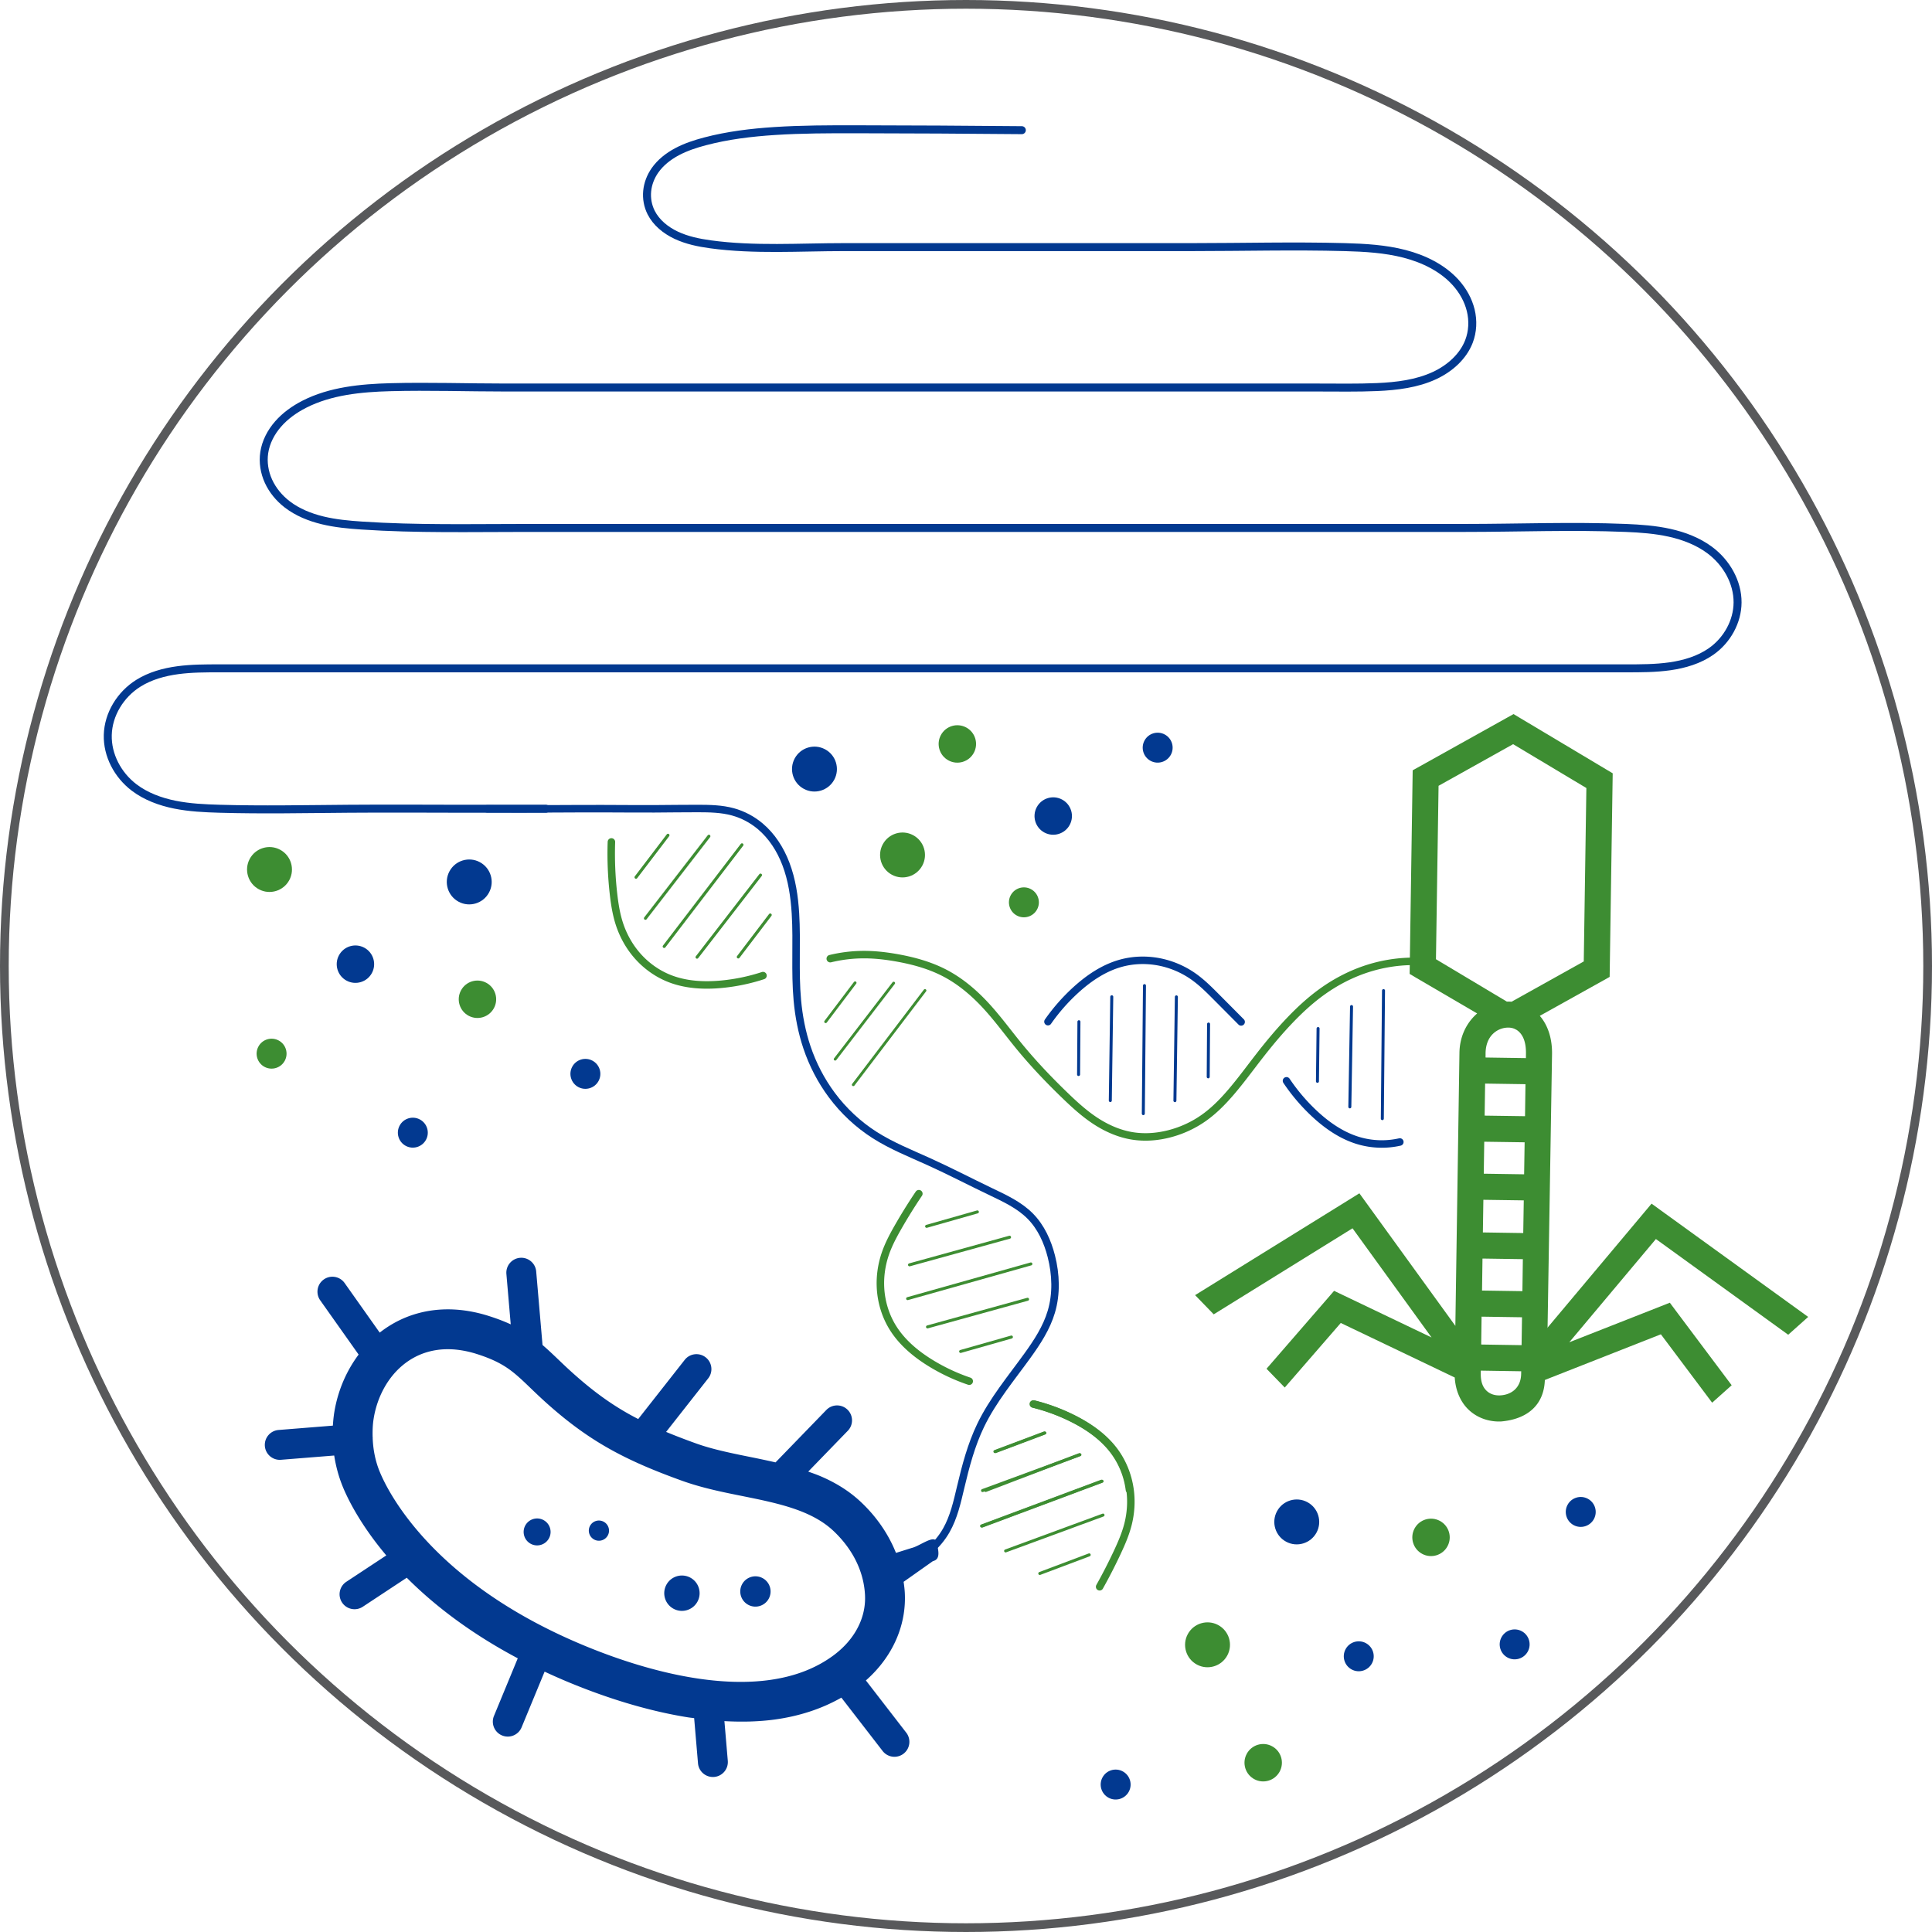 <?xml version="1.0" encoding="UTF-8"?> <svg xmlns="http://www.w3.org/2000/svg" xml:space="preserve" width="1290.526" height="1290.525" viewBox="354.737 354.737 1290.526 1290.525"><path fill="none" stroke="#023990" stroke-linecap="round" stroke-linejoin="bevel" stroke-width="5.328" d="M1037.294 441.691c-36.799-.345-73.599-.544-110.398-.599-18.244-.028-36.507-.018-54.707 1.164-15.702 1.019-31.402 2.92-46.553 6.919-6.461 1.705-12.848 3.805-18.683 6.914-5.836 3.108-11.125 7.274-14.783 12.551-2.852 4.113-4.668 8.868-5.137 13.755-.469 4.886.423 9.895 2.662 14.33 3.388 6.712 9.707 11.855 16.793 15.175 7.086 3.32 14.933 4.956 22.771 6.027 29.502 4.029 59.526 1.875 89.34 1.875H1150.882c34.036 0 68.082-.932 102.104 0 13.432.368 26.974 1.142 39.927 4.495s25.402 9.481 34.098 19.086c4.864 5.374 8.475 11.785 10.143 18.656 1.668 6.872 1.353 14.199-1.209 20.825-3.889 10.055-12.751 17.979-22.974 22.731-11.797 5.483-25.197 7.119-38.352 7.693s-26.333.304-39.501.304H692.697c-25.739 0-51.485-.907-77.215-.221-19.745.526-40.078 2.521-57.433 11.365-6.632 3.38-12.748 7.752-17.536 13.223-4.787 5.471-8.209 12.073-9.267 19.08-.974 6.458.089 13.146 2.825 19.144 2.736 5.996 7.119 11.299 12.49 15.444 6.806 5.251 15.095 8.618 23.63 10.685 8.534 2.066 17.354 2.885 26.146 3.474 36.718 2.46 73.587 1.598 110.398 1.598H1333.391c35.783 0 71.592-1.483 107.34 0 9.845.408 19.726 1.124 29.313 3.255 9.589 2.132 18.926 5.737 26.658 11.464 11.333 8.394 18.779 21.567 18.689 35.106-.085 12.705-6.908 25.194-17.787 32.774-7.915 5.515-17.605 8.424-27.354 9.818s-19.657 1.373-29.52 1.373H501.45c-9.349 0-18.736-.011-27.989 1.238-9.253 1.246-18.447 3.816-26.229 8.673-12.175 7.599-20.152 20.886-20.508 34.594-.348 13.396 6.53 26.686 17.644 35.114 7.795 5.911 17.387 9.465 27.189 11.439 9.802 1.975 19.872 2.444 29.894 2.731 28.66.823 57.341.211 86.014 0 25.794-.189 51.59-.056 77.384 0 18.178.039 36.354.039 54.531 0"></path><path fill="none" stroke="#3D8D32" stroke-linecap="round" stroke-linejoin="bevel" stroke-width="5" d="M909.333 995.099a95.492 95.492 0 0 1 22.549-2.706c7.564 0 15.108.9 22.55 2.255 10.751 1.958 21.412 4.901 31.118 9.922 10.227 5.29 19.194 12.788 27.06 21.196 8.165 8.729 15.19 18.446 22.759 27.697 9.502 11.615 19.868 22.503 30.667 32.923 6.338 6.115 12.865 12.102 20.218 16.95 7.46 4.92 15.802 8.644 24.617 10.109 8.335 1.385 16.946.721 25.123-1.408 8.123-2.115 15.872-5.675 22.736-10.505 6.787-4.774 12.66-10.737 18.072-17.028 6.575-7.644 12.519-15.805 18.7-23.771 6.679-8.606 13.649-17.001 21.196-24.858 6.343-6.604 13.103-12.836 20.504-18.227 9.717-7.078 20.536-12.682 32.021-16.235a101.48 101.48 0 0 1 27.961-4.511"></path><path fill="none" stroke="#023990" stroke-linecap="round" stroke-linejoin="bevel" stroke-width="5" d="M680.013 895c14.353.056 28.706.056 43.06 0 11.328-.044 22.656-.123 33.985-.101 11.604.022 23.209.152 34.814.101 9.717-.043 19.435-.214 29.151-.196 7.82.015 15.738.164 23.279 2.232 6.654 1.824 12.889 5.135 18.178 9.566 7.882 6.604 13.563 15.582 17.221 25.193 4.021 10.562 5.694 21.884 6.378 33.165 1.169 19.322-.49 38.763 1.275 58.039.972 10.612 2.988 21.149 6.378 31.252 3.826 11.406 9.407 22.232 16.582 31.891 7.849 10.563 17.605 19.713 28.701 26.787 11.396 7.265 24.046 12.277 36.354 17.858 13.77 6.243 27.185 13.236 40.819 19.771 9.521 4.563 19.377 9.061 26.787 16.583 7.157 7.266 11.518 16.902 14.031 26.787 3.076 12.096 3.544 25.025 0 36.992-3.176 10.725-9.402 20.267-15.945 29.338-10.951 15.185-23.116 29.698-31.252 46.56-6.323 13.106-10.042 27.296-13.394 41.456-2.331 9.85-4.565 19.902-9.566 28.701-5.779 10.167-15.202 18.211-26.15 22.323"></path><g fill="none" stroke="#3D8D32" stroke-linecap="round" stroke-linejoin="bevel"><path stroke-width="5" d="M763.144 917.125a238.036 238.036 0 0 0 1.436 35.08c.757 6.575 1.797 13.15 3.826 19.451 2.393 7.427 6.165 14.418 11.162 20.41 5.958 7.144 13.672 12.841 22.322 16.264 11.04 4.367 23.26 4.96 35.079 3.826a126.757 126.757 0 0 0 27.425-5.74"></path><path stroke-width="2" d="m779.568 940.724 21.366-28.063M847.878 993.968l21.366-28.063M785.859 968.15l42.413-54.852M820.335 994.114l42.413-54.85M798.382 986.964l51.98-67.926"></path></g><g fill="none" stroke="#3D8D32" stroke-linecap="round" stroke-linejoin="bevel" stroke-width="2"><path d="m-780.958 30.325-.233 35.27M-802.457 12.173l-.977 69.329M-823.77 4.648l-.776 85.529" transform="matrix(-.763 -.539 .553 -.741 293.6 638.753)"></path></g><g fill="none" stroke="#3D8D32" stroke-linecap="round" stroke-linejoin="bevel"><path stroke-width="5" d="M968.512 1152.088a355.1 355.1 0 0 0-13.707 22.008c-3.29 5.743-6.436 11.608-8.606 17.86-2.556 7.373-3.72 15.234-3.309 23.026.49 9.29 3.24 18.475 8.109 26.402 6.213 10.12 15.636 17.919 25.774 24.101a126.876 126.876 0 0 0 25.387 11.856"></path><path stroke-width="2" d="m973.684 1173.899 33.928-9.641M996.41 1257.474l33.929-9.641M962.269 1199.617l66.836-18.452M974.284 1241.071l66.836-18.452M961.007 1222.184l82.332-23.176"></path></g><g fill="none" stroke="#3D8D32" stroke-linecap="round" stroke-linejoin="bevel"><path stroke-width="5" d="M1089.263 1414.652a355.005 355.005 0 0 0 11.83-23.07c2.803-5.996 5.449-12.103 7.09-18.514 1.937-7.56 2.443-15.49 1.387-23.221-1.26-9.217-4.763-18.143-10.274-25.638-7.032-9.567-17.07-16.558-27.686-21.877a126.995 126.995 0 0 0-26.284-9.705"></path><path stroke-width="2" d="m1082.296 1393.346-33.01 12.427M1052.704 1311.949l-33.01 12.426M1091.534 1366.77l-65.072 23.94M1076.117 1326.456l-65.072 23.94M1090.918 1344.175l-80.122 29.937"></path></g><g fill="none" stroke="#023990" stroke-linecap="round" stroke-linejoin="bevel"><path stroke-width="5" d="M1183.78 1037.355a16874.44 16874.44 0 0 0-16.66-16.764c-4.668-4.69-9.364-9.401-14.742-13.256a59.848 59.848 0 0 0-21.18-9.618c-9.057-2.116-18.644-2.051-27.616.4-11.453 3.13-21.578 10-30.349 18.005a126.997 126.997 0 0 0-18.482 21.06"></path><path stroke-width="2" d="m1162.03 1038.772-.233 35.271M1075.434 1037.217l-.234 35.27M1140.53 1020.619l-.977 69.329M1097.37 1020.56l-.977 69.33M1119.218 1013.095l-.777 85.529"></path></g><g fill="none" stroke="#3D8D32" stroke-linecap="round" stroke-linejoin="bevel"><path stroke-width="5" d="M1109.163 1349.826a54.845 54.845 0 0 0-10.264-25.642c-7.058-9.545-17.073-16.554-27.68-21.886a125.83 125.83 0 0 0-26.282-9.715"></path><path stroke-width="2" d="m1052.31 1311.908-33.013 12.413M1075.719 1326.423l-62.6 23.919M1090.514 1344.148l-80.133 29.908"></path></g><g fill="none" stroke="#023990" stroke-linecap="round" stroke-linejoin="bevel"><path stroke-width="5" d="M1289.79 1117.557a54.815 54.815 0 0 1-27.604-.908c-11.38-3.381-21.382-10.407-30.011-18.56a125.795 125.795 0 0 1-18.094-21.396"></path><path stroke-width="2" d="m1234.761 1077.037.416-35.268M1256.389 1094.095l1.144-67.004M1278.095 1101.961l.797-85.529"></path></g><path fill="#3D8D32" d="M547.986 942.617c3.908-7.295 1.155-16.389-6.148-20.293-7.304-3.909-16.397-1.156-20.295 6.141-3.91 7.303-1.162 16.395 6.141 20.305 7.297 3.909 16.391 1.15 20.302-6.153zM970.829 932.906c3.908-7.296 1.155-16.389-6.148-20.294-7.304-3.909-16.397-1.155-20.295 6.142-3.91 7.302-1.162 16.395 6.141 20.304 7.296 3.909 16.391 1.15 20.302-6.152zM684.684 1028.117c3.258-6.08.964-13.657-5.123-16.911-6.086-3.258-13.665-.963-16.912 5.117-3.259 6.086-.969 13.662 5.117 16.921 6.08 3.258 13.659.959 16.918-5.127zM1005.243 857.566c3.258-6.08.963-13.658-5.124-16.911-6.086-3.259-13.664-.964-16.912 5.117-3.258 6.085-.969 13.662 5.117 16.92 6.081 3.258 13.66.959 16.919-5.126z"></path><path fill="#023990" d="M603.174 1004.673c3.258-6.08.963-13.657-5.124-16.911-6.086-3.258-13.664-.963-16.912 5.117-3.258 6.086-.969 13.662 5.117 16.921 6.081 3.257 13.66.958 16.919-5.127zM754.579 1076.762c2.605-4.864.771-10.926-4.099-13.529-4.869-2.606-10.933-.771-13.53 4.094-2.606 4.868-.775 10.93 4.094 13.536 4.864 2.606 10.928.767 13.535-4.101zM639.311 1116.045c2.606-4.864.771-10.926-4.099-13.529-4.868-2.606-10.932-.771-13.529 4.094-2.606 4.869-.775 10.93 4.094 13.537 4.864 2.605 10.927.766 13.534-4.102zM1136.847 858.872c2.605-4.864.771-10.927-4.099-13.529-4.869-2.606-10.932-.771-13.53 4.094-2.606 4.868-.774 10.93 4.094 13.536 4.864 2.606 10.927.767 13.535-4.101z"></path><path fill="#3D8D32" d="M1047.492 962.194c2.605-4.863.771-10.926-4.099-13.528-4.869-2.606-10.932-.771-13.53 4.094-2.606 4.868-.774 10.93 4.094 13.536 4.864 2.606 10.928.766 13.535-4.102zM544.965 1063.273c2.605-4.864.771-10.926-4.099-13.529-4.869-2.606-10.932-.771-13.53 4.094-2.606 4.869-.775 10.93 4.094 13.537 4.864 2.605 10.928.766 13.535-4.102z"></path><path fill="#023990" d="M1069.29 905.724c3.258-6.08.964-13.657-5.123-16.911-6.086-3.258-13.665-.964-16.912 5.117-3.259 6.086-.969 13.662 5.117 16.92 6.08 3.257 13.659.958 16.918-5.126zM681.4 950.926c3.909-7.296 1.156-16.389-6.148-20.294-7.303-3.909-16.397-1.155-20.294 6.142-3.91 7.303-1.163 16.395 6.141 20.304 7.295 3.909 16.39 1.15 20.301-6.152zM912.002 875.536c3.909-7.296 1.156-16.389-6.148-20.294-7.303-3.909-16.397-1.155-20.294 6.142-3.91 7.302-1.163 16.395 6.141 20.304 7.295 3.91 16.39 1.15 20.301-6.152z"></path><path fill="#3D8D32" d="M1174.558 1460.498c3.91-7.296 1.156-16.389-6.147-20.294-7.304-3.909-16.398-1.155-20.295 6.142-3.91 7.302-1.163 16.395 6.141 20.304 7.295 3.908 16.39 1.15 20.301-6.152z"></path><path fill="#023990" d="M1234.16 1378.418c3.908-7.296 1.155-16.389-6.148-20.293-7.304-3.91-16.398-1.156-20.295 6.141-3.91 7.303-1.163 16.395 6.141 20.305 7.295 3.908 16.391 1.15 20.301-6.153z"></path><path fill="#3D8D32" d="M1321.643 1387.558c3.257-6.08.963-13.657-5.124-16.91-6.086-3.259-13.665-.965-16.912 5.116-3.259 6.086-.969 13.662 5.117 16.921 6.08 3.258 13.66.96 16.92-5.127zM1209.542 1538.076c3.258-6.079.964-13.657-5.123-16.91-6.087-3.259-13.665-.964-16.912 5.117-3.259 6.085-.97 13.662 5.117 16.92 6.08 3.258 13.66.96 16.918-5.127z"></path><path fill="#023990" d="M1375.301 1457.85c2.606-4.864.771-10.927-4.099-13.529-4.868-2.606-10.932-.77-13.529 4.094-2.606 4.868-.775 10.93 4.094 13.536 4.864 2.606 10.927.767 13.534-4.1zM1271.167 1465.81c2.605-4.864.771-10.927-4.099-13.529-4.869-2.606-10.932-.77-13.53 4.094-2.606 4.868-.775 10.93 4.094 13.536 4.864 2.606 10.928.766 13.535-4.102zM1419.446 1369.386c2.605-4.863.771-10.926-4.099-13.528-4.869-2.606-10.932-.77-13.53 4.094-2.606 4.868-.774 10.93 4.094 13.536 4.864 2.606 10.928.767 13.535-4.102zM1108.78 1551.484c2.604-4.864.77-10.926-4.1-13.529-4.869-2.606-10.933-.77-13.53 4.094-2.606 4.868-.775 10.93 4.094 13.536 4.864 2.606 10.928.767 13.535-4.1z"></path><g fill="#023990"><path d="M854.566 1426.722c4.924 2.635 11.055.774 13.697-4.149 2.636-4.928.78-11.06-4.144-13.7-4.934-2.636-11.063-.776-13.705 4.147-2.633 4.93-.777 11.065 4.152 13.702zM751.62 1383.11a6.745 6.745 0 1 0 6.362-11.897 6.747 6.747 0 0 0-9.13 2.762c-1.758 3.284-.515 7.376 2.768 9.134zM721.451 1382.265c2.342-4.375.699-9.828-3.688-12.17-4.378-2.344-9.834-.694-12.175 3.681-2.344 4.385-.695 9.84 3.683 12.182 4.385 2.347 9.838.69 12.18-3.693zM820.66 1424.521c3.077-5.744.91-12.904-4.84-15.978-5.75-3.078-12.91-.91-15.98 4.835-3.077 5.75-.914 12.91 4.836 15.987 5.744 3.078 12.904.906 15.983-4.844z"></path><path d="M831.785 1541.685c5.493-.467 9.565-5.297 9.099-10.796l-2.254-26.48c11.428.622 22.873.43 34.137-1.146 15.298-2.145 30.282-6.738 43.987-14.548l27.544 35.629a9.979 9.979 0 0 0 14.006 1.796c4.36-3.373 5.163-9.645 1.796-14.012l-26.974-34.907c13.38-11.763 22.523-27.14 25.244-44.256a67.815 67.815 0 0 0 .736-14.55.027.027 0 0 1 .003.02l-.068-1.229.06 1.188c-.132-2.39-.437-4.725-.772-7.048l19.567-13.82c5.376-1.228 3.64-7.376 2.41-12.754-1.224-5.375-11.204 2.74-16.58 3.967l-10.51 3.291c-5.21-13.084-13.454-24.636-23.488-34.051-8.102-7.626-17.326-13.072-26.83-17.136-2.736-1.166-5.505-2.138-8.284-3.11l26.435-27.277c3.837-3.96 3.738-10.284-.227-14.12-3.957-3.838-10.28-3.738-14.116.224l-33.928 35.01c-4.511-1.03-9.011-1.997-13.442-2.905-14.324-2.896-28.06-5.56-39.737-9.78-7.241-2.605-13.81-5.129-19.916-7.668l28.117-35.771c3.41-4.335 2.659-10.613-1.676-14.023-4.342-3.406-10.617-2.655-14.027 1.68l-31.05 39.508a196.745 196.745 0 0 1-6.448-3.455c-12.648-7.137-23.984-15.404-36.853-26.899-7.883-7.013-13.661-13.138-20.618-19.1l-4.23-49.133c-.476-5.497-5.31-9.57-10.81-9.095-5.493.47-9.562 5.31-9.093 10.803l2.896 33.642c-4.401-2.037-9.297-3.909-14.845-5.655a96.82 96.82 0 0 0-13.867-3.295c-11.85-1.897-23.18-1.236-33.462 1.62-9.488 2.615-17.995 7.09-25.343 12.846l-23.435-33.115c-3.187-4.501-9.422-5.569-13.92-2.382-4.503 3.183-5.567 9.415-2.387 13.918l25.655 36.243c-8.416 11.266-14.011 24.572-16.278 38.72-.459 2.882-.733 5.807-.918 8.748l-36.274 2.903c-5.496.441-9.593 5.255-9.158 10.752.441 5.498 5.26 9.595 10.754 9.158l35.567-2.848c1.092 7.116 2.984 14.207 5.836 21.109 2.605 6.334 10.738 24.008 28.961 45.619l-26.716 17.624c-4.603 3.032-5.873 9.228-2.834 13.834 3.04 4.604 9.23 5.866 13.834 2.835l29.381-19.393c17.53 17.58 41.596 36.554 74.15 53.825l-15.9 38.493c-2.1 5.091.32 10.939 5.417 13.041 5.102 2.103 10.94-.325 13.04-5.414l15.372-37.207a425.327 425.327 0 0 0 16.72 7.363c22.67 9.363 50.306 18.57 79.092 23.167 1.356.216 2.724.342 4.083.531l2.569 30.165c.466 5.5 5.302 9.574 10.8 9.106zm-86.372-87.576c-52.642-21.76-85.716-48.372-106.292-70.714-20.579-22.367-28.594-40.404-30.692-45.464-3.004-7.26-4.44-14.86-4.74-22.394-.006-.21.031-.413.014-.626-.004-.1-.042-.189-.053-.289-.104-4.099.025-8.183.66-12.16 2.28-14.398 9.3-27.32 19.284-35.656 5.005-4.186 10.727-7.297 17.229-9.099 6.5-1.796 13.823-2.308 22.17-.985a70.194 70.194 0 0 1 10.06 2.398c6.161 1.943 10.834 3.895 14.68 5.906 5.759 3.03 9.82 6.182 14.63 10.529 4.776 4.318 10.178 9.879 17.64 16.555 13.921 12.46 27.065 22.103 41.516 30.24 14.455 8.15 30.066 14.749 49.062 21.589 19.26 6.878 39.356 9.577 57.225 13.772 8.932 2.071 17.267 4.461 24.619 7.614 7.364 3.155 13.702 7.007 19.061 12.048 12.277 11.586 20.131 26.256 21.04 42.543l.065 1.208-.069-1.19c.175 2.998.016 5.941-.446 8.843-1.885 11.833-8.927 23.107-20.744 31.833-12.124 8.918-26.398 14.045-42.263 16.283-15.845 2.231-33.175 1.472-50.547-1.307-25.917-4.114-51.845-12.68-73.109-21.477z"></path></g><circle cx="1000" cy="1000" r="642.353" fill="none" stroke="#58595B" stroke-width="5.821"></circle><g fill="#3D8D32"><path d="m1298.376 869.278 4.406-2.449 58.571-32.663 4.406-2.449 4.31 2.6 57.582 34.387 4.33 2.58-.075 5.03-1.887 125.94-.076 5.03-4.386 2.47-42.27 23.547c5.358 6.184 8.328 15.034 8.172 25.586l-2.996 183.426-1.786 33.338c-.22 17.69-11.84 27.113-29.37 28.609-7.587.285-15.49-2.116-21.494-7.786-5.377-5.083-8.802-12.673-9.344-21.601l-76.13-36.419-37.409 43.126-12.182-12.553 40.787-47.014 4.342-5.028 5.997 2.873 59.115 28.269-52.797-72.913-92.712 57.47-12.446-12.828 102.849-63.732 6.886-4.286 4.769 6.584 59.343 81.955 2.734-182.423c.147-9.913 3.945-18.247 9.664-24.204a30.79 30.79 0 0 1 2.16-2.049l-40.77-23.843-4.331-2.58.075-5.03 1.888-125.946.075-5.024zm17.285 10.357-1.74 115.84 47.325 28.298a31.804 31.804 0 0 1 3.173.09l48.233-26.905 1.74-115.841-48.94-29.292-49.79 27.81zm36.147 165.853c-2.74 2.756-4.661 6.92-4.745 12.734l-.012 2.908 26.959.403.032-2.908c.116-7.715-1.958-11.899-4.221-14.266a10.467 10.467 0 0 0-2.671-2.043l-.173.07-.199-.252c-1.607-.763-3.404-1.079-5.365-.966a14.714 14.714 0 0 0-9.59 4.31l-.015.01zm-5.054 33.058-.32 21.396 26.983.383.296-21.376-26.959-.403zm-.583 38.834-.32 21.355 26.959.408.34-21.375-26.98-.388zm-.582 38.793-.328 21.803 26.963.408.35-21.828-26.985-.383zm-.586 39.246-.3 21.376 26.964.403.3-21.377-26.964-.402zm-.607 38.812-.258 18.615 26.983.423.279-18.634-27.004-.404zm-.52 36.053-.03 1.69c-.099 6.442 1.735 9.723 3.947 11.812 2.211 2.09 5.313 3.174 8.84 3.038 7.047-.261 14.043-4.514 14.195-14.422l.03-1.69-26.982-.428zm97.696-49.995c3.1 28.8 3.1 28.795 0 0z"></path><path d="m1385.632 1276.917 78.53-30.9 34.242 45.681 13.046-11.654-37.33-49.805-3.976-5.322-6.187 2.44-60.981 23.981 57.86-68.963 88.385 63.933 13.33-11.907-98.044-70.896-6.564-4.766-5.224 6.228-65.036 77.519"></path></g></svg> 